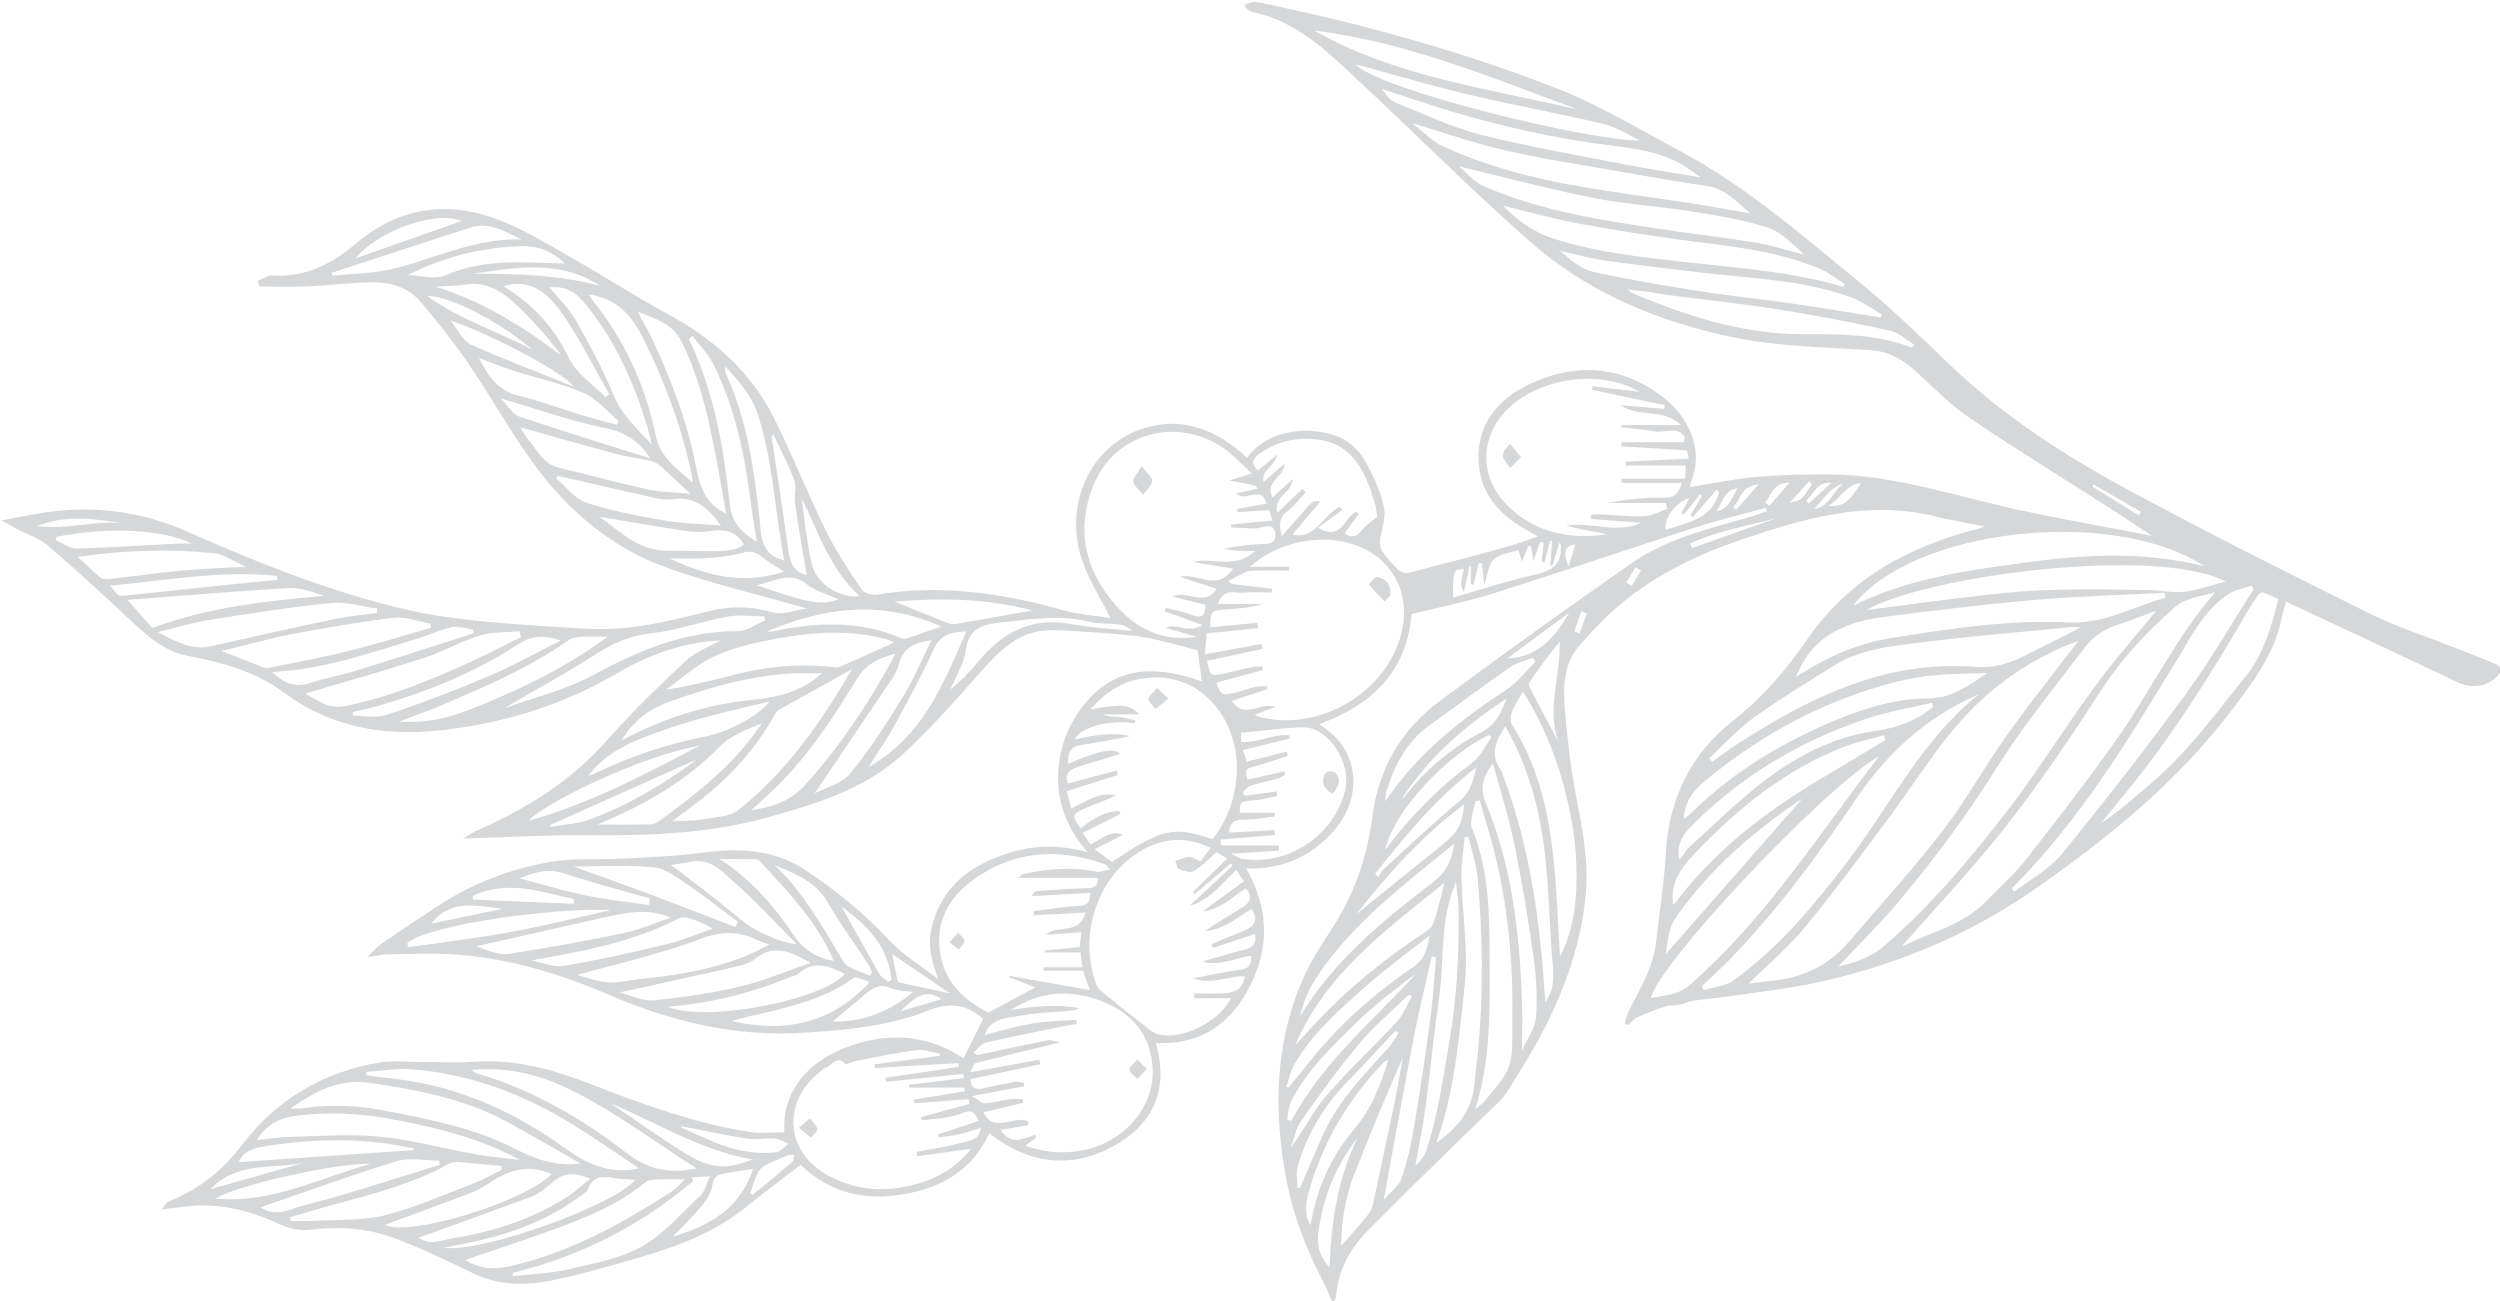 <?xml version="1.0" encoding="UTF-8" standalone="no"?><svg xmlns="http://www.w3.org/2000/svg" xmlns:xlink="http://www.w3.org/1999/xlink" fill="#000000" height="34.3" preserveAspectRatio="xMidYMid meet" version="1" viewBox="17.0 32.8 65.9 34.3" width="65.9" zoomAndPan="magnify"><g fill="#d5d7d9" fill-rule="evenodd" id="change1_1"><path d="M 64.184 46.043 C 64.578 46.023 64.598 45.723 64.773 45.57 C 64.746 45.543 64.719 45.516 64.688 45.488 C 64.539 45.652 64.391 45.82 64.184 46.043 Z M 60.258 47.836 C 60.211 47.809 60.16 47.781 60.113 47.75 C 60.031 47.887 59.949 48.023 59.867 48.16 C 59.914 48.188 59.965 48.215 60.012 48.242 C 60.094 48.109 60.176 47.973 60.258 47.836 Z M 58.5 49.441 C 58.543 49.461 58.594 49.477 58.637 49.492 C 58.703 49.316 58.77 49.141 58.832 48.965 C 58.781 48.949 58.73 48.93 58.684 48.91 C 58.621 49.09 58.559 49.266 58.5 49.441 Z M 64.605 45.992 C 64.633 46.02 64.656 46.043 64.68 46.07 C 64.863 45.902 65.043 45.738 65.277 45.527 C 64.844 45.5 64.82 45.863 64.605 45.992 Z M 58.348 47.73 C 58.406 47.543 58.461 47.359 58.527 47.152 C 58.258 47.172 58.184 47.367 58.348 47.73 Z M 63.355 45.57 C 62.867 45.609 62.895 45.996 62.68 46.168 C 62.711 46.191 62.734 46.219 62.766 46.242 C 62.945 46.039 63.125 45.836 63.355 45.57 Z M 63.523 46.039 C 63.559 46.07 63.594 46.102 63.637 46.137 C 63.793 45.953 63.957 45.77 64.168 45.527 C 63.711 45.52 63.707 45.875 63.523 46.039 Z M 73.375 46.383 C 73.398 46.355 73.418 46.324 73.441 46.293 C 73.023 46.051 72.602 45.812 72.184 45.57 C 72.172 45.59 72.16 45.609 72.152 45.625 C 72.559 45.879 72.969 46.133 73.375 46.383 Z M 62.805 45.672 C 62.441 45.711 62.41 46.059 62.238 46.277 C 62.586 46.227 62.648 45.902 62.805 45.672 Z M 65.586 45.555 C 65.227 45.641 65.07 45.98 64.82 46.215 C 65.215 46.168 65.305 45.758 65.586 45.555 Z M 65.191 46.133 C 65.703 46.188 65.824 45.855 66.062 45.527 C 65.629 45.586 65.531 45.949 65.191 46.133 Z M 40.727 59.461 C 41.09 59.352 41.453 59.246 41.824 59.137 C 41.352 58.809 41.051 59.168 40.727 59.461 Z M 61.551 47.129 C 61.57 47.168 61.59 47.207 61.605 47.246 C 62.348 46.984 63.094 46.719 63.836 46.457 C 63.07 46.664 62.273 46.789 61.551 47.129 Z M 20.23 46.598 C 19.477 46.465 18.723 46.371 17.977 46.664 C 18.73 46.781 19.477 46.504 20.23 46.598 Z M 30.242 56.758 C 29.551 56.672 28.859 56.496 28.363 57.148 C 28.969 57.02 29.598 56.891 30.242 56.758 Z M 56.734 50.156 C 57.496 50.129 57.965 49.656 58.367 48.945 C 57.773 49.387 57.246 49.777 56.734 50.156 Z M 22.547 64.148 C 23.402 63.906 24.199 63.68 24.996 63.453 C 24.184 63.629 23.258 63.398 22.547 64.148 Z M 36.781 64.242 C 36.801 64.262 36.816 64.281 36.836 64.297 C 37.188 64.012 37.543 63.723 37.891 63.426 C 37.926 63.395 37.918 63.309 37.93 63.246 C 37.879 63.246 37.816 63.234 37.77 63.254 C 37.562 63.336 37.359 63.418 37.16 63.523 C 37.086 63.562 37.008 63.637 36.973 63.719 C 36.895 63.887 36.844 64.066 36.781 64.242 Z M 40.523 57.953 C 40.566 58.191 40.617 58.445 40.664 58.691 C 41.117 58.789 41.566 58.883 42.043 58.984 C 41.52 58.629 41.016 58.285 40.523 57.953 Z M 61.531 45.93 C 61.18 46.031 60.844 46.48 60.906 46.77 C 61.469 46.566 62.125 46.504 62.316 45.773 C 62.293 45.75 62.27 45.73 62.25 45.707 C 62.039 45.949 61.832 46.191 61.621 46.434 C 61.602 46.418 61.582 46.402 61.562 46.387 C 61.664 46.215 61.766 46.043 61.867 45.867 C 61.848 45.855 61.832 45.844 61.809 45.832 C 61.668 46.012 61.527 46.191 61.387 46.367 C 61.363 46.355 61.344 46.34 61.324 46.324 C 61.395 46.195 61.461 46.066 61.531 45.93 Z M 40.418 58.684 C 40.445 58.664 40.473 58.648 40.5 58.629 C 40.414 57.703 39.793 57.148 39.184 56.695 C 39.488 57.238 39.828 57.855 40.176 58.469 C 40.227 58.555 40.336 58.613 40.418 58.684 Z M 32.828 40.34 C 31.77 39.637 30.621 39.848 29.477 40.012 C 30.605 40.02 31.73 40.035 32.828 40.34 Z M 31.027 42.012 C 30.16 41.273 28.855 40.598 28.254 40.598 C 29.152 41.238 30.133 41.547 31.027 42.012 Z M 39.098 48.598 C 38.793 48.457 38.488 48.379 38.266 48.199 C 37.816 47.84 37.43 48.133 36.941 48.223 C 38.293 48.699 38.637 48.762 39.098 48.598 Z M 29.461 56.414 C 29.465 56.445 29.465 56.48 29.469 56.512 C 30.352 56.551 31.238 56.59 32.125 56.625 C 32.125 56.582 32.129 56.539 32.129 56.5 C 31.246 56.305 30.367 55.988 29.461 56.414 Z M 34.969 62.488 C 34.961 62.496 34.953 62.508 34.945 62.516 C 35.156 62.609 35.367 62.707 35.582 62.801 C 36.18 63.078 36.801 63.25 37.465 63.172 C 37.582 63.16 37.68 63.023 37.785 62.945 C 37.664 62.898 37.543 62.82 37.418 62.812 C 37.176 62.793 36.926 62.848 36.688 62.812 C 36.109 62.723 35.539 62.598 34.969 62.488 Z M 26.363 39.613 C 27.352 39.266 28.277 38.941 29.172 38.625 C 28.508 38.352 27.031 38.832 26.363 39.613 Z M 53.938 53.879 C 53.965 53.852 53.992 53.828 54.02 53.801 C 54.578 53.098 55.246 52.516 56.043 52.105 C 56.438 51.902 56.574 51.578 56.711 51.215 C 55.621 51.93 54.648 52.766 53.938 53.879 Z M 52.047 66.207 C 52.09 64.992 52.266 63.844 52.793 62.777 C 52.344 63.363 52.016 64.016 51.859 64.723 C 51.758 65.195 51.582 65.719 52.047 66.207 Z M 53.246 55.836 C 53.277 55.863 53.305 55.895 53.332 55.918 C 53.383 55.844 53.422 55.754 53.488 55.695 C 54.152 55.09 54.805 54.473 55.492 53.898 C 55.766 53.672 55.824 53.395 55.918 53.027 C 54.836 53.848 54.039 54.844 53.246 55.836 Z M 38.945 59.73 C 39.711 59.746 40.426 59.484 41.07 58.949 C 40.844 58.914 40.641 58.918 40.473 58.844 C 40.18 58.715 39.988 58.855 39.789 59.023 C 39.508 59.262 39.219 59.5 38.945 59.73 Z M 31.504 54.547 C 31.504 54.562 31.504 54.578 31.504 54.594 C 31.848 54.535 32.207 54.523 32.527 54.406 C 33.543 54.039 34.461 53.492 35.379 52.812 C 34.043 53.41 32.773 53.977 31.504 54.547 Z M 58.074 52.348 C 57.773 51.477 58.137 50.605 58.113 49.719 C 57.828 50.059 57.574 50.406 57.332 50.758 C 57.305 50.793 57.289 50.859 57.309 50.891 C 57.559 51.383 57.816 51.863 58.074 52.348 Z M 18.496 46.949 C 18.484 46.98 18.477 47.012 18.469 47.039 C 18.648 47.117 18.832 47.262 19.012 47.258 C 19.906 47.234 20.801 47.176 21.695 47.129 C 21.789 47.125 21.887 47.129 22.066 47.129 C 21.258 46.742 19.828 46.688 18.496 46.949 Z M 19.91 48.238 C 20.121 48.535 20.121 48.52 20.402 48.488 C 21.461 48.375 22.52 48.266 23.574 48.156 C 23.82 48.133 24.066 48.109 24.309 48.086 C 24.305 48.051 24.305 48.016 24.301 47.98 C 22.84 47.828 21.395 48.098 19.91 48.238 Z M 39.664 48.516 C 38.879 47.809 38.578 46.84 38.137 45.945 C 38.199 46.52 38.273 47.086 38.391 47.641 C 38.5 48.168 39.102 48.578 39.664 48.516 Z M 28.871 41.25 C 29.082 41.504 29.203 41.789 29.41 41.883 C 30.301 42.281 31.219 42.625 32.125 42.992 C 31.879 42.613 29.711 41.504 28.871 41.25 Z M 38.266 47.961 C 38.16 47.332 38.047 46.699 37.957 46.062 C 37.926 45.863 38.004 45.633 37.934 45.449 C 37.785 45.047 37.578 44.664 37.379 44.234 C 37.355 44.305 37.344 44.324 37.344 44.344 C 37.492 45.34 37.652 46.332 37.781 47.332 C 37.824 47.66 37.945 47.883 38.266 47.961 Z M 33.105 61.887 C 33.762 62.332 34.402 62.797 35.078 63.211 C 35.746 63.621 36.16 63.633 36.844 63.363 C 35.484 63.133 34.34 62.406 33.105 61.887 Z M 30.695 55.953 C 31.25 56.098 31.836 56.277 32.434 56.402 C 32.984 56.52 33.547 56.574 34.102 56.656 C 34.117 56.598 34.129 56.543 34.141 56.484 C 33.383 56.266 32.617 56.07 31.871 55.824 C 31.414 55.672 31.035 55.816 30.695 55.953 Z M 26.773 63.48 C 25.898 63.441 23.215 64.051 22.676 64.395 C 24.16 64.535 25.43 63.844 26.773 63.48 Z M 51.199 64.117 C 51.223 64.113 51.246 64.109 51.273 64.105 C 51.473 63.637 51.668 63.168 51.879 62.707 C 52.281 61.816 52.957 61.125 53.602 60.414 C 53.711 60.301 53.781 60.156 53.867 60.023 C 53.844 60.004 53.816 59.98 53.789 59.965 C 53.387 60.391 52.992 60.828 52.582 61.246 C 51.934 61.902 51.457 62.66 51.207 63.551 C 51.156 63.727 51.199 63.926 51.199 64.117 Z M 50.93 62.309 C 50.965 62.32 51 62.336 51.035 62.348 C 51.859 60.816 53.184 59.711 54.34 58.453 C 53.77 58.879 53.207 59.305 52.707 59.801 C 52.078 60.422 51.426 61.039 51.027 61.848 C 50.961 61.984 50.961 62.156 50.93 62.309 Z M 34.645 47.52 C 35.645 47.984 36.602 48.223 37.664 47.867 C 37.449 47.723 37.246 47.609 37.066 47.465 C 36.898 47.328 36.746 47.32 36.539 47.379 C 36.242 47.457 35.934 47.492 35.629 47.512 C 35.324 47.535 35.016 47.52 34.645 47.52 Z M 52.754 56.898 C 53.5 56.293 54.246 55.691 54.996 55.09 C 55.43 54.742 55.539 54.551 55.594 54.004 C 54.496 54.82 53.594 55.824 52.754 56.898 Z M 54.223 59.059 C 54.191 59.047 54.16 59.035 54.129 59.027 C 53.695 59.449 53.219 59.844 52.832 60.309 C 52.285 60.961 51.785 61.656 51.297 62.348 C 51.156 62.551 51.109 62.82 51.023 63.055 C 51.363 62.605 51.605 62.098 51.961 61.684 C 52.543 61.004 53.211 60.398 53.82 59.734 C 53.992 59.547 54.09 59.285 54.223 59.059 Z M 36.852 63.613 C 36.562 63.656 36.336 63.695 36.105 63.727 C 35.906 63.758 35.809 63.84 35.773 64.066 C 35.742 64.262 35.605 64.457 35.473 64.613 C 35.262 64.871 35.016 65.102 34.738 65.395 C 35.723 65.102 36.5 64.664 36.852 63.613 Z M 53.512 55.207 C 53.574 55.125 53.637 55.039 53.703 54.957 C 54.312 54.191 54.992 53.504 55.789 52.922 C 56.016 52.758 56.148 52.465 56.32 52.23 C 56.297 52.215 56.27 52.195 56.242 52.176 C 55.141 52.703 53.723 54.191 53.512 55.207 Z M 40.578 48.656 C 40.996 48.824 41.422 49.004 41.852 49.172 C 41.953 49.211 42.074 49.266 42.176 49.25 C 42.844 49.141 43.508 49.016 44.207 48.891 C 42.977 48.559 41.758 48.566 40.578 48.656 Z M 28.477 40.355 C 29.754 40.754 30.797 41.422 31.801 42.172 C 31.41 41.656 30.988 41.176 30.52 40.75 C 30.18 40.441 29.773 40.219 29.27 40.301 C 29.039 40.336 28.801 40.336 28.477 40.355 Z M 28.699 65.691 C 29.715 65.836 33.273 64.535 33.738 63.898 C 33.566 63.887 33.395 63.887 33.227 63.859 C 32.918 63.805 32.629 63.77 32.496 64.152 C 32.473 64.215 32.391 64.258 32.332 64.301 C 31.531 64.91 30.617 65.273 29.641 65.496 C 29.328 65.57 29.012 65.629 28.699 65.691 Z M 46.809 49.43 C 46.812 49.418 46.82 49.406 46.824 49.395 C 46.727 49.352 46.633 49.277 46.531 49.266 C 46.246 49.227 45.949 49.25 45.676 49.184 C 44.93 49 44.191 49.121 43.453 49.199 C 42.973 49.25 42.531 49.316 42.453 49.961 C 42.41 50.309 42.191 50.637 42.051 50.973 C 42.316 50.766 42.543 50.535 42.742 50.289 C 43.379 49.508 44.141 49.055 45.199 49.246 C 45.727 49.344 46.27 49.371 46.809 49.43 Z M 35.441 52.457 C 33.902 52.723 31.367 53.957 30.934 54.434 C 32.562 53.984 34 53.211 35.441 52.457 Z M 34.141 44.883 C 33.797 44.363 33.41 44.172 32.895 44.07 C 32.02 43.891 31.168 43.586 30.203 43.301 C 30.398 43.504 30.512 43.723 30.68 43.777 C 31.801 44.156 32.93 44.5 34.141 44.883 Z M 31.891 39.746 C 31.57 39.434 31.191 39.273 30.742 39.289 C 29.695 39.32 28.699 39.574 27.75 40.047 C 28.09 40.07 28.477 40.176 28.762 40.051 C 29.781 39.605 30.828 39.723 31.891 39.746 Z M 36.281 59.711 C 37.719 60.051 38.938 59.758 39.922 58.691 C 39.863 58.664 39.797 58.637 39.73 58.613 C 39.652 58.59 39.57 58.57 39.539 58.559 C 38.551 59.27 37.406 59.414 36.281 59.711 Z M 27.898 63.117 C 27.898 63.098 27.895 63.082 27.895 63.059 C 27.852 63.055 27.809 63.059 27.77 63.047 C 26.566 62.789 25.355 62.816 24.145 62.992 C 23.809 63.039 23.438 63.086 23.293 63.434 C 24.816 63.328 26.359 63.223 27.898 63.117 Z M 51.543 65.098 C 51.711 64.133 52.086 63.285 52.691 62.57 C 53.148 62.031 53.391 61.418 53.594 60.738 C 53.535 60.77 53.504 60.777 53.484 60.793 C 52.559 61.746 51.902 62.855 51.527 64.125 C 51.434 64.43 51.352 64.766 51.543 65.098 Z M 37.418 55.602 C 38.195 56.34 38.695 57.258 39.234 58.152 C 39.352 58.344 39.695 58.406 39.934 58.523 C 39.949 58.492 39.965 58.465 39.98 58.434 C 39.953 58.367 39.938 58.293 39.898 58.234 C 39.543 57.691 39.152 57.172 38.832 56.609 C 38.512 56.043 37.973 55.832 37.418 55.602 Z M 32.965 43.27 C 32.996 43.242 33.027 43.219 33.062 43.191 C 32.633 42.449 32.258 41.672 31.758 40.98 C 31.434 40.539 30.977 40.125 30.27 40.344 C 31.027 40.805 31.602 41.422 31.969 42.188 C 32.203 42.668 32.621 42.922 32.965 43.27 Z M 55.844 48.211 C 55.82 48.207 55.797 48.203 55.773 48.199 C 55.773 48.043 55.773 47.887 55.773 47.734 C 55.762 47.73 55.75 47.73 55.734 47.73 C 55.688 47.957 55.641 48.18 55.59 48.406 C 55.523 48.301 55.516 48.207 55.523 48.113 C 55.535 48.012 55.562 47.914 55.586 47.805 C 55.305 47.812 55.305 47.812 55.301 48.555 C 56.02 48.348 56.723 48.109 57.445 47.953 C 57.91 47.852 58.184 47.672 58.141 47.164 C 58.141 47.152 58.133 47.145 58.105 47.105 C 58.043 47.324 57.984 47.52 57.926 47.711 C 57.906 47.707 57.891 47.703 57.867 47.699 C 57.883 47.484 57.898 47.27 57.91 47.055 C 57.895 47.055 57.879 47.055 57.863 47.055 C 57.812 47.246 57.762 47.438 57.711 47.629 C 57.684 47.621 57.66 47.613 57.637 47.609 C 57.656 47.438 57.672 47.27 57.691 47.102 C 57.66 47.094 57.633 47.09 57.602 47.082 C 57.551 47.23 57.496 47.375 57.414 47.605 C 57.391 47.414 57.375 47.312 57.359 47.211 C 57.34 47.203 57.316 47.195 57.289 47.188 C 57.238 47.312 57.188 47.438 57.117 47.605 C 57.082 47.477 57.051 47.391 57.027 47.301 C 56.801 47.375 56.531 47.398 56.379 47.543 C 56.234 47.676 56.219 47.941 56.121 48.215 C 56.098 47.984 56.082 47.816 56.066 47.652 C 56.035 47.648 56.008 47.645 55.977 47.645 C 55.934 47.832 55.891 48.023 55.844 48.211 Z M 28.598 63.504 C 28.59 63.469 28.582 63.43 28.574 63.395 C 28.203 63.395 27.805 63.305 27.465 63.406 C 26.242 63.781 25.039 64.223 23.867 64.625 C 24.07 64.766 24.332 64.801 24.645 64.691 C 25.051 64.539 25.48 64.461 25.898 64.336 C 26.801 64.066 27.699 63.781 28.598 63.504 Z M 37.23 49.441 C 37.262 49.445 37.297 49.453 37.324 49.449 C 38.48 49.207 39.629 49.137 40.75 49.621 C 40.793 49.641 40.855 49.645 40.902 49.629 C 41.18 49.539 41.453 49.441 41.816 49.316 C 40.207 48.598 38.711 48.816 37.23 49.441 Z M 50.906 61.449 C 50.93 61.457 50.949 61.465 50.969 61.469 C 51.203 61.18 51.43 60.891 51.668 60.605 C 52.418 59.703 53.297 58.941 54.266 58.281 C 54.543 58.09 54.625 57.836 54.68 57.461 C 54.078 57.938 53.504 58.352 52.977 58.82 C 52.293 59.43 51.594 60.039 51.125 60.848 C 51.02 61.031 50.977 61.246 50.906 61.449 Z M 27.738 57.66 C 27.742 57.695 27.75 57.73 27.754 57.77 C 28.652 57.641 29.551 57.535 30.441 57.371 C 31.336 57.211 32.219 56.984 33.109 56.789 C 31.609 56.719 28.312 57.168 27.738 57.66 Z M 32.805 46.422 C 33.332 46.797 33.805 47.309 34.578 47.316 C 35.961 47.324 36.309 47.387 36.609 47.152 C 36.406 46.801 36.094 46.738 35.711 46.801 C 35.504 46.836 35.281 46.824 35.07 46.793 C 34.309 46.68 33.547 46.547 32.805 46.422 Z M 31.004 58.117 C 31.285 58.172 31.586 58.305 31.852 58.262 C 32.758 58.109 33.656 57.91 34.551 57.695 C 34.973 57.594 35.375 57.418 35.785 57.281 C 35.559 57.141 35.363 57.062 35.16 57.004 C 35.078 56.98 34.965 56.969 34.898 57.004 C 33.684 57.641 32.367 57.871 31.004 58.117 Z M 34.672 55.605 C 34.75 55.656 34.805 55.68 34.852 55.719 C 35.438 56.176 36.031 56.621 36.602 57.102 C 36.82 57.285 37.586 57.68 37.996 57.68 C 37.414 57.098 36.902 56.535 36.336 56.039 C 36.035 55.777 35.734 55.418 35.238 55.512 C 35.066 55.543 34.891 55.57 34.672 55.605 Z M 29.492 49.492 C 29.484 49.457 29.477 49.426 29.469 49.395 C 29.281 49.371 29.082 49.297 28.91 49.332 C 28.594 49.402 28.297 49.547 27.984 49.641 C 26.738 50.016 25.508 50.453 24.168 50.512 C 24.461 50.789 24.75 50.938 25.152 50.809 C 25.555 50.676 25.977 50.605 26.383 50.48 C 27.422 50.16 28.453 49.82 29.492 49.492 Z M 33.254 43.996 C 33.273 43.965 33.293 43.934 33.312 43.902 C 33.008 43.648 32.738 43.312 32.391 43.16 C 31.789 42.902 31.141 42.766 30.516 42.566 C 30.223 42.473 29.941 42.352 29.625 42.23 C 29.863 42.723 30.133 43.102 30.672 43.23 C 31.219 43.363 31.746 43.562 32.285 43.727 C 32.605 43.824 32.93 43.906 33.254 43.996 Z M 25.742 39.992 C 25.746 40.02 25.754 40.047 25.758 40.07 C 26.324 40.008 26.91 40.008 27.457 39.863 C 28.547 39.578 29.582 39.066 30.754 39.113 C 30.324 38.91 29.906 38.637 29.406 38.797 C 28.184 39.188 26.965 39.594 25.742 39.992 Z M 32.504 53.254 C 32.578 53.227 32.613 53.219 32.648 53.203 C 33.598 52.746 34.586 52.406 35.625 52.207 C 36.207 52.094 37.043 51.637 37.281 51.293 C 36.344 51.516 35.402 51.723 34.5 52.043 C 33.777 52.297 33.027 52.562 32.504 53.254 Z M 28.031 65.426 C 28.012 65.387 28.016 65.41 28.027 65.418 C 28.336 65.656 28.656 65.48 28.969 65.434 C 30.035 65.262 31.051 64.93 31.965 64.34 C 32.16 64.211 32.336 64.047 32.555 63.871 C 32.043 63.676 31.855 63.719 31.52 64 C 31.367 64.129 31.203 64.27 31.02 64.34 C 30.031 64.711 29.035 65.062 28.031 65.426 Z M 64.508 53.852 C 63.258 54.688 62.098 55.676 61.195 56.957 C 60.973 57.27 60.969 57.586 60.91 57.949 C 62.141 56.551 63.336 55.184 64.508 53.852 Z M 31.781 49.684 C 31.359 49.531 31.023 49.547 30.648 49.789 C 29.523 50.523 28.285 51.027 26.992 51.398 C 26.762 51.465 26.527 51.516 26.293 51.57 C 26.297 51.602 26.301 51.633 26.305 51.664 C 26.598 51.664 26.918 51.738 27.18 51.648 C 28.09 51.344 28.992 51.004 29.879 50.625 C 30.531 50.352 31.148 50 31.781 49.684 Z M 55.332 55.039 C 54.199 55.969 53.078 56.812 52.188 57.91 C 51.797 58.391 51.422 58.887 51.27 59.594 C 52.18 58.094 53.461 57.062 54.758 56.07 C 55.113 55.797 55.266 55.512 55.332 55.039 Z M 42.473 49.445 C 42.043 49.461 41.777 49.539 41.605 49.926 C 41.297 50.613 40.93 51.277 40.57 51.938 C 40.379 52.289 40.148 52.617 39.895 53.02 C 41.328 52.207 41.863 50.84 42.473 49.445 Z M 38.977 58.133 C 38.543 57.09 37.766 56.301 37.016 55.488 C 36.992 55.465 36.941 55.449 36.906 55.449 C 36.594 55.445 36.281 55.445 35.969 55.445 C 36.781 55.969 37.391 56.66 37.902 57.422 C 38.18 57.844 38.523 58.043 38.977 58.133 Z M 34.605 59.336 C 35.582 59.77 38.715 59.156 39.27 58.469 C 38.863 58.273 38.461 58.094 38.051 58.465 C 38.008 58.508 37.934 58.516 37.875 58.539 C 36.848 58.961 35.789 59.242 34.605 59.336 Z M 23.48 47.738 C 23.145 47.59 22.902 47.406 22.645 47.383 C 21.477 47.262 20.305 47.301 19.055 47.48 C 19.281 47.691 19.453 47.863 19.641 48.02 C 19.695 48.062 19.789 48.074 19.863 48.066 C 20.496 47.996 21.129 47.902 21.762 47.844 C 22.301 47.793 22.844 47.777 23.48 47.738 Z M 32.121 55.641 C 32.746 55.867 33.402 56.102 34.055 56.344 C 34.832 56.637 35.605 56.941 36.383 57.234 C 36.406 57.191 36.43 57.148 36.453 57.102 C 36.023 56.781 35.602 56.441 35.156 56.141 C 34.867 55.945 34.555 55.695 34.234 55.664 C 33.516 55.594 32.785 55.641 32.121 55.641 Z M 31.539 63.75 C 30.91 63.457 30.359 63.664 29.828 64.031 C 29.602 64.184 29.332 64.277 29.074 64.371 C 28.434 64.617 27.789 64.848 27.145 65.086 C 27.793 65.414 30.828 64.48 31.539 63.75 Z M 52.352 65.645 C 52.609 65.348 52.844 65.09 53.062 64.82 C 53.125 64.742 53.168 64.641 53.191 64.543 C 53.387 63.652 53.574 62.758 53.762 61.863 C 53.84 61.469 53.906 61.074 53.98 60.676 C 53.527 61.707 53.094 62.734 52.691 63.777 C 52.465 64.363 52.359 64.98 52.352 65.645 Z M 36.113 42.457 C 36.121 42.562 36.113 42.609 36.129 42.641 C 36.703 43.879 36.883 45.199 37.027 46.535 C 37.07 46.945 37.062 47.438 37.668 47.566 C 37.645 47.414 37.621 47.273 37.598 47.133 C 37.406 45.992 37.34 44.832 36.973 43.719 C 36.805 43.211 36.492 42.863 36.113 42.457 Z M 34.184 44.523 C 34.125 44.301 34.094 44.148 34.047 43.996 C 33.68 42.812 33.18 41.695 32.363 40.734 C 32.113 40.441 31.824 40.336 31.48 40.375 C 31.719 40.664 32 40.926 32.176 41.238 C 32.543 41.883 32.898 42.543 33.18 43.23 C 33.395 43.746 33.781 44.086 34.184 44.523 Z M 32.742 54.535 C 33.242 54.535 33.699 54.539 34.152 54.531 C 34.223 54.531 34.301 54.496 34.359 54.453 C 35.23 53.816 36.094 53.164 36.766 52.301 C 36.875 52.156 36.98 52.012 37.086 51.867 C 36.676 52.031 36.262 52.188 35.98 52.473 C 35.07 53.406 33.973 54.027 32.742 54.535 Z M 57.477 50.238 C 57.453 50.203 57.426 50.172 57.406 50.137 C 57.203 50.219 56.977 50.27 56.801 50.391 C 56.094 50.883 55.402 51.398 54.703 51.902 C 54.086 52.34 53.758 52.961 53.551 53.66 C 53.527 53.742 53.527 53.836 53.516 53.926 C 54.355 52.672 55.492 51.777 56.719 50.973 C 57.008 50.781 57.227 50.484 57.477 50.238 Z M 31.711 45.344 C 31.695 45.367 31.676 45.387 31.656 45.406 C 31.918 45.629 32.148 45.945 32.449 46.047 C 33.105 46.266 33.797 46.395 34.48 46.516 C 34.961 46.602 35.457 46.605 36.004 46.652 C 35.645 46.156 35.289 45.875 34.719 45.961 C 34.5 45.992 34.254 45.922 34.027 45.871 C 33.254 45.703 32.484 45.52 31.711 45.344 Z M 34.68 56.988 C 34.102 56.742 33.555 56.844 33.012 56.965 C 32.102 57.168 31.195 57.375 30.285 57.578 C 30.039 57.633 29.797 57.688 29.555 57.742 C 29.848 57.852 30.141 57.984 30.406 57.945 C 31.43 57.789 32.453 57.602 33.469 57.391 C 33.879 57.301 34.277 57.125 34.68 56.988 Z M 38.473 53.715 C 38.762 53.562 39.191 53.461 39.418 53.184 C 39.938 52.551 40.379 51.852 40.812 51.152 C 41.094 50.691 41.297 50.188 41.551 49.68 C 41.113 49.734 40.801 49.871 40.695 50.305 C 40.66 50.453 40.574 50.602 40.488 50.73 C 39.816 51.73 39.141 52.73 38.473 53.715 Z M 20.363 48.613 C 20.645 48.934 20.844 49.164 21.012 49.355 C 22.512 48.797 24.02 48.648 25.543 48.504 C 25.234 48.406 24.914 48.285 24.602 48.301 C 23.211 48.383 21.824 48.504 20.363 48.613 Z M 52.73 34.492 C 53.305 35.16 58.969 36.535 60.223 36.5 C 59.898 36.332 59.57 36.137 59.219 36.055 C 58.031 35.777 56.832 35.559 55.645 35.277 C 54.656 35.043 53.684 34.75 52.73 34.492 Z M 53.473 64.434 C 53.66 64.219 53.879 64.062 53.945 63.859 C 54.098 63.41 54.203 62.938 54.281 62.469 C 54.445 61.504 54.586 60.531 54.715 59.562 C 54.781 59.055 54.809 58.539 54.855 58.031 C 54.82 58.023 54.781 58.016 54.742 58.008 C 54.59 58.695 54.414 59.383 54.281 60.074 C 54.008 61.5 53.75 62.934 53.473 64.434 Z M 33.387 52.312 C 33.516 52.25 33.59 52.215 33.66 52.176 C 34.648 51.688 35.684 51.363 36.785 51.254 C 37.461 51.188 38.113 51.047 38.672 50.547 C 38.582 50.547 38.52 50.547 38.461 50.547 C 37.141 50.504 35.898 50.855 34.672 51.285 C 34.152 51.469 33.715 51.77 33.387 52.312 Z M 33.332 58.961 C 33.629 59.031 33.934 59.195 34.227 59.168 C 34.992 59.094 35.762 58.98 36.512 58.805 C 37.121 58.66 37.707 58.406 38.367 58.18 C 37.832 57.879 37.398 57.676 36.914 58.07 C 36.781 58.18 36.59 58.234 36.418 58.277 C 35.402 58.508 34.383 58.727 33.332 58.961 Z M 33.023 49.582 C 32.801 49.582 32.578 49.574 32.355 49.586 C 32.234 49.594 32.09 49.605 32 49.668 C 30.965 50.398 29.809 50.891 28.652 51.387 C 28.301 51.535 27.938 51.66 27.504 51.824 C 28.18 51.855 28.715 51.766 29.289 51.539 C 30.609 51.031 31.867 50.43 33.023 49.582 Z M 35.254 41.652 C 35.223 41.68 35.188 41.707 35.156 41.734 C 35.824 43.113 36.074 44.594 36.238 46.094 C 36.289 46.57 36.547 46.836 36.949 47.082 C 36.879 46.641 36.812 46.242 36.762 45.844 C 36.609 44.66 36.344 43.504 35.816 42.426 C 35.68 42.145 35.445 41.91 35.254 41.652 Z M 30.332 51.445 C 30.289 51.441 30.336 51.457 30.371 51.445 C 31.121 51.172 31.914 50.984 32.609 50.609 C 33.82 49.953 35.039 49.434 36.445 49.438 C 36.688 49.438 36.93 49.254 37.172 49.152 C 37.16 49.117 37.152 49.082 37.141 49.047 C 36.816 49.047 36.48 48.996 36.164 49.055 C 35.496 49.18 34.844 49.418 34.172 49.492 C 33.621 49.555 33.172 49.742 32.715 50.039 C 31.922 50.547 31.09 51 30.332 51.445 Z M 67.953 51.434 C 67.945 51.398 67.938 51.359 67.93 51.324 C 67.355 51.461 66.77 51.555 66.211 51.742 C 64.508 52.312 62.984 53.199 61.699 54.465 C 61.441 54.719 61.172 54.973 61.266 55.449 C 61.363 55.391 61.395 55.258 61.477 55.18 C 62.105 54.605 62.719 54.004 63.391 53.473 C 64.281 52.77 65.281 52.23 66.422 52.07 C 67 51.984 67.512 51.809 67.953 51.434 Z M 55.379 56.051 C 54.945 57.055 55.078 58.094 54.938 59.09 C 54.797 60.059 54.703 61.035 54.574 62.012 C 54.504 62.52 54.398 63.02 54.309 63.527 C 54.449 63.402 54.555 63.258 54.609 63.098 C 54.914 62.152 55.047 61.172 55.215 60.199 C 55.41 59.027 55.469 57.859 55.445 56.684 C 55.441 56.484 55.402 56.289 55.379 56.051 Z M 30.508 66.355 C 30.516 66.387 30.52 66.41 30.527 66.438 C 31.008 66.383 31.496 66.371 31.969 66.262 C 32.625 66.109 33.328 65.988 33.902 65.668 C 34.492 65.336 34.961 64.785 35.465 64.312 C 35.582 64.203 35.621 64.008 35.715 63.809 C 35.504 63.82 35.367 63.828 35.234 63.832 C 35.25 63.863 35.262 63.895 35.277 63.926 C 33.891 65.109 32.297 65.914 30.508 66.355 Z M 40.609 50.031 C 40.188 50.141 39.832 50.293 39.586 50.699 C 38.922 51.785 38.223 52.852 37.281 53.723 C 37.137 53.855 36.992 53.988 36.805 54.156 C 37.398 54.074 37.863 53.898 38.234 53.48 C 39.176 52.438 39.941 51.273 40.609 50.031 Z M 55.074 56.074 C 53.539 57.309 51.941 58.469 51.141 60.352 C 51.352 60.141 51.543 59.91 51.75 59.695 C 52.57 58.828 53.492 58.086 54.488 57.422 C 54.602 57.348 54.742 57.258 54.781 57.145 C 54.902 56.793 54.98 56.43 55.074 56.074 Z M 56.352 52.922 C 56.094 53.258 56.004 53.566 56.156 53.941 C 56.848 55.598 57.051 57.348 57.117 59.121 C 57.137 59.566 57.121 60.008 57.121 60.492 C 57.258 60.184 57.469 59.906 57.488 59.609 C 57.531 59.094 57.496 58.559 57.426 58.039 C 57.285 57.039 57.121 56.043 56.918 55.055 C 56.773 54.336 56.547 53.633 56.352 52.922 Z M 51.645 33.605 C 53.797 34.832 56.238 35.133 58.605 35.691 C 56.332 34.848 54.09 33.91 51.645 33.605 Z M 26.93 48.957 C 26.934 48.918 26.938 48.879 26.941 48.84 C 26.539 48.789 26.129 48.656 25.73 48.695 C 24.668 48.801 23.605 48.969 22.551 49.137 C 22.109 49.203 21.68 49.336 21.156 49.461 C 21.656 49.719 22.055 49.945 22.555 49.836 C 23.637 49.59 24.723 49.348 25.809 49.121 C 26.176 49.043 26.555 49.008 26.93 48.957 Z M 30.711 44.062 C 30.781 44.176 30.836 44.281 30.914 44.371 C 31.156 44.652 31.305 45.027 31.73 45.129 C 32.516 45.312 33.289 45.531 34.074 45.703 C 34.414 45.777 34.77 45.773 35.199 45.816 C 34.875 45.516 34.637 45.285 34.387 45.066 C 34.32 45.008 34.227 44.965 34.137 44.945 C 33.848 44.883 33.551 44.848 33.266 44.773 C 32.422 44.547 31.578 44.305 30.711 44.062 Z M 32.211 58.5 C 32.441 58.559 32.73 58.672 33.027 58.695 C 33.309 58.715 33.598 58.633 33.883 58.605 C 34.816 58.516 35.738 58.363 36.617 58.016 C 36.82 57.934 37.02 57.828 37.285 57.703 C 37.109 57.637 37.016 57.605 36.93 57.566 C 36.445 57.34 36.016 57.34 35.473 57.547 C 34.41 57.953 33.285 58.195 32.211 58.5 Z M 32.512 40.562 C 32.551 40.621 32.566 40.648 32.586 40.672 C 33.449 41.734 34.012 42.949 34.285 44.277 C 34.414 44.891 34.859 45.156 35.254 45.516 C 35.258 45.406 35.234 45.316 35.215 45.227 C 34.945 43.984 34.5 42.805 33.93 41.672 C 33.641 41.098 33.234 40.656 32.512 40.562 Z M 30.219 63.637 C 30.219 63.602 30.223 63.57 30.223 63.535 C 29.832 63.5 29.441 63.457 29.047 63.43 C 28.969 63.422 28.879 63.457 28.809 63.492 C 27.875 64 26.859 64.27 25.844 64.539 C 25.445 64.648 25.047 64.773 24.648 64.887 C 24.652 64.918 24.656 64.953 24.66 64.984 C 24.879 64.984 25.094 64.996 25.312 64.98 C 25.926 64.945 26.559 64.98 27.145 64.836 C 27.953 64.629 28.727 64.281 29.508 63.984 C 29.754 63.891 29.984 63.754 30.219 63.637 Z M 23.77 62.855 C 24.066 62.824 24.336 62.773 24.609 62.77 C 25.406 62.75 26.211 62.684 27.004 62.762 C 27.844 62.844 28.668 63.066 29.504 63.223 C 29.699 63.262 29.902 63.281 30.105 63.305 C 30.301 63.332 30.5 63.348 30.695 63.371 C 29.688 62.82 28.602 62.551 27.496 62.332 C 26.598 62.152 25.703 62.094 24.797 62.215 C 24.363 62.27 24.012 62.449 23.77 62.855 Z M 29.27 66.012 C 29.621 66.242 30.012 66.281 30.473 66.172 C 32.02 65.809 33.383 65.066 34.699 64.211 C 34.816 64.137 34.906 64.027 35.059 63.887 C 34.75 63.887 34.527 63.879 34.301 63.891 C 34.203 63.895 34.078 63.906 34.008 63.969 C 33.324 64.535 32.516 64.867 31.695 65.172 C 30.883 65.473 30.055 65.738 29.27 66.012 Z M 57.734 59.223 C 57.781 59.145 57.809 59.102 57.832 59.055 C 58.008 58.703 57.934 58.336 57.906 57.961 C 57.812 56.664 57.82 55.355 57.512 54.082 C 57.336 53.336 57.074 52.633 56.68 51.941 C 56.426 52.336 56.27 52.688 56.555 53.086 C 56.586 53.125 56.594 53.18 56.613 53.23 C 57.344 55.141 57.605 57.141 57.734 59.223 Z M 61.84 37.477 C 61.707 37.387 61.645 37.348 61.59 37.305 C 60.957 36.832 60.203 36.727 59.453 36.633 C 57.672 36.41 55.945 35.988 54.246 35.414 C 53.977 35.324 53.703 35.238 53.434 35.148 C 53.531 35.301 53.637 35.441 53.777 35.5 C 54.523 35.801 55.262 36.156 56.039 36.352 C 57.293 36.672 58.574 36.887 59.848 37.137 C 60.477 37.258 61.113 37.355 61.84 37.477 Z M 25.039 51.086 C 25.355 51.223 25.617 51.508 26.105 51.41 C 27.273 51.176 28.355 50.727 29.426 50.238 C 29.867 50.039 30.293 49.809 30.73 49.594 C 30.715 49.543 30.703 49.492 30.691 49.441 C 30.34 49.473 29.969 49.453 29.641 49.555 C 29.145 49.703 28.688 49.98 28.195 50.137 C 27.148 50.477 26.086 50.773 25.039 51.086 Z M 36.141 46.336 C 36.043 45.793 35.957 45.273 35.855 44.754 C 35.66 43.742 35.434 42.742 34.965 41.805 C 34.715 41.301 34.25 41.207 33.82 41.016 C 33.918 41.246 34.047 41.441 34.148 41.648 C 34.672 42.746 35.105 43.875 35.34 45.07 C 35.441 45.578 35.562 46.07 36.141 46.336 Z M 29.434 61.004 C 29.492 61.043 29.52 61.078 29.559 61.09 C 31.039 61.52 32.348 62.289 33.559 63.223 C 34.125 63.656 34.715 63.742 35.355 63.598 C 34.449 63.012 33.551 62.363 32.598 61.82 C 31.645 61.273 30.621 60.883 29.434 61.004 Z M 66.703 52.305 C 66.684 52.266 66.668 52.223 66.652 52.18 C 66.273 52.293 65.883 52.371 65.52 52.52 C 64.082 53.102 62.891 54.039 61.816 55.148 C 61.391 55.586 61.004 56.004 61.105 56.648 C 61.102 56.648 61.133 56.633 61.152 56.609 C 62.184 55.238 63.512 54.215 64.973 53.344 C 65.551 53.004 66.129 52.652 66.703 52.305 Z M 28.352 49.352 C 28.348 49.312 28.348 49.277 28.348 49.238 C 28.027 49.184 27.699 49.047 27.387 49.086 C 26.473 49.191 25.562 49.352 24.656 49.523 C 24.051 49.641 23.457 49.812 22.836 49.961 C 23.195 50.102 23.508 50.223 23.824 50.344 C 23.898 50.371 23.984 50.422 24.055 50.41 C 24.766 50.27 25.484 50.137 26.188 49.961 C 26.914 49.781 27.629 49.559 28.352 49.352 Z M 67.402 41.965 C 67.422 41.938 67.441 41.914 67.461 41.887 C 67.246 41.758 67.051 41.566 66.82 41.516 C 65.84 41.301 64.848 41.109 63.852 40.953 C 62.906 40.801 61.953 40.703 61.004 40.582 C 60.824 40.559 60.648 40.523 60.469 40.496 C 60.301 40.473 60.133 40.457 59.891 40.426 C 59.992 40.496 60.023 40.527 60.062 40.543 C 61.484 41.133 62.926 41.605 64.504 41.609 C 65.473 41.609 66.469 41.598 67.402 41.965 Z M 33.848 63.598 C 33.262 63.211 32.699 62.812 32.113 62.453 C 30.797 61.633 29.375 61.102 27.824 60.984 C 27.438 60.957 27.043 61.031 26.652 61.055 C 26.652 61.086 26.656 61.113 26.656 61.145 C 26.918 61.176 27.176 61.215 27.438 61.242 C 29.09 61.438 30.555 62.105 31.883 63.059 C 32.484 63.492 33.078 63.766 33.848 63.598 Z M 54.863 62.922 C 55.445 62.527 55.816 62.031 55.871 61.344 C 55.895 61.035 55.941 60.73 55.969 60.422 C 56.105 58.934 56.082 57.449 55.953 55.965 C 55.918 55.594 55.793 55.227 55.711 54.859 C 55.676 54.863 55.645 54.863 55.609 54.867 C 55.578 55.215 55.516 55.559 55.523 55.906 C 55.543 56.867 55.711 57.84 55.609 58.785 C 55.457 60.172 55.344 61.578 54.863 62.922 Z M 40.559 49.742 C 40.531 49.723 40.508 49.707 40.484 49.695 C 40.434 49.676 40.387 49.66 40.336 49.645 C 39.449 49.41 38.551 49.449 37.664 49.602 C 37.062 49.703 36.445 49.832 35.891 50.07 C 35.406 50.285 34.996 50.668 34.555 50.977 C 35.188 50.887 35.777 50.734 36.367 50.582 C 37.234 50.359 38.109 50.285 39 50.391 C 39.07 50.398 39.148 50.375 39.211 50.348 C 39.656 50.148 40.102 49.945 40.559 49.742 Z M 66.57 41.168 C 66.586 41.145 66.598 41.121 66.617 41.098 C 66.34 40.938 66.074 40.734 65.777 40.629 C 64.488 40.168 63.125 40.141 61.785 39.977 C 60.969 39.879 60.152 39.789 59.34 39.672 C 58.93 39.613 58.531 39.504 58.125 39.414 C 58.395 39.641 58.668 39.891 58.98 39.961 C 59.945 40.176 60.922 40.336 61.898 40.488 C 62.676 40.613 63.465 40.688 64.242 40.801 C 65.02 40.914 65.793 41.043 66.57 41.168 Z M 58.121 58.012 C 59.023 56.355 58.453 53.035 57.141 51.031 C 57.039 51.211 56.922 51.383 56.852 51.57 C 56.812 51.664 56.805 51.82 56.855 51.902 C 57.555 52.996 57.828 54.227 57.957 55.492 C 58.039 56.332 58.07 57.176 58.121 58.012 Z M 61.379 54.391 C 61.453 54.336 61.508 54.301 61.547 54.262 C 62.57 53.246 63.766 52.496 65.074 51.918 C 65.949 51.531 66.852 51.215 67.809 51.211 C 68.449 51.211 68.895 50.871 69.379 50.543 C 68.645 50.559 67.902 50.562 67.195 50.723 C 65.23 51.18 63.488 52.109 61.934 53.391 C 61.633 53.641 61.406 53.941 61.379 54.391 Z M 55.887 62.039 C 56.012 61.93 56.105 61.871 56.168 61.789 C 56.387 61.504 56.668 61.234 56.777 60.906 C 56.895 60.555 56.855 60.148 56.863 59.762 C 56.898 58.344 56.773 56.945 56.465 55.562 C 56.344 55.004 56.16 54.457 56.008 53.902 C 55.969 53.906 55.93 53.91 55.891 53.914 C 55.855 54.16 55.723 54.445 55.805 54.645 C 56.254 55.746 56.266 56.906 56.266 58.051 C 56.27 59.367 56.309 60.703 55.887 62.039 Z M 63.141 38.426 C 62.785 38.125 62.477 37.77 61.977 37.699 C 61.238 37.594 60.508 37.465 59.777 37.336 C 58.75 37.156 57.719 37 56.703 36.77 C 55.875 36.582 55.066 36.297 54.234 36.051 C 54.504 36.258 54.742 36.523 55.043 36.66 C 56.199 37.184 57.422 37.508 58.668 37.719 C 59.656 37.887 60.648 38.016 61.641 38.168 C 62.141 38.246 62.641 38.34 63.141 38.426 Z M 66.191 48.883 C 67.203 48.75 68.266 48.605 69.332 48.484 C 69.938 48.414 70.547 48.363 71.156 48.348 C 71.977 48.324 72.801 48.34 73.625 48.352 C 73.941 48.355 74.266 48.438 74.578 48.398 C 74.949 48.355 75.309 48.223 75.672 48.129 C 73.809 47.172 67.738 47.988 66.191 48.883 Z M 32.301 63.469 C 31.641 63.094 30.984 62.703 30.316 62.344 C 29.211 61.758 28.012 61.531 26.781 61.348 C 25.938 61.219 25.332 61.559 24.656 62.016 C 24.816 62.016 24.91 62.027 25.004 62.012 C 25.73 61.902 26.449 61.941 27.168 62.082 C 28.324 62.305 29.48 62.527 30.543 63.066 C 31.086 63.344 31.641 63.559 32.301 63.469 Z M 77.059 48.59 C 76.516 48.363 76.656 48.301 76.332 48.773 C 76.289 48.836 76.254 48.902 76.215 48.965 C 75.254 50.621 74.238 52.238 73.016 53.719 C 72.801 53.973 72.602 54.234 72.395 54.492 C 72.883 54.164 73.316 53.781 73.75 53.406 C 74.695 52.598 75.414 51.594 76.191 50.637 C 76.672 50.047 76.867 49.324 77.059 48.59 Z M 65.582 40.359 C 65.598 40.336 65.613 40.312 65.633 40.289 C 65.418 40.156 65.219 39.992 64.992 39.895 C 64.004 39.473 62.953 39.328 61.895 39.199 C 60.805 39.066 59.719 38.891 58.641 38.699 C 57.965 38.574 57.297 38.383 56.621 38.223 C 56.996 38.609 57.41 38.914 57.941 39.086 C 59.105 39.465 60.316 39.582 61.523 39.719 C 62.883 39.871 64.258 39.965 65.582 40.359 Z M 55.461 37.184 C 55.637 37.332 55.836 37.586 56.098 37.703 C 57.684 38.395 59.387 38.633 61.082 38.883 C 61.816 38.992 62.559 39.074 63.293 39.199 C 63.723 39.27 64.141 39.406 64.559 39.512 C 64.254 39.238 63.953 38.914 63.59 38.797 C 62.934 38.586 62.246 38.48 61.566 38.371 C 60.691 38.23 59.801 38.18 58.934 38.004 C 57.75 37.766 56.582 37.453 55.461 37.184 Z M 39.461 50.438 C 38.816 50.797 38.168 51.156 37.523 51.516 C 37.473 51.543 37.441 51.609 37.41 51.664 C 36.91 52.551 36.238 53.289 35.434 53.91 C 35.203 54.09 34.965 54.262 34.73 54.434 C 35.098 54.453 35.445 54.422 35.785 54.359 C 36.012 54.324 36.273 54.297 36.438 54.168 C 37.719 53.168 38.633 51.855 39.461 50.438 Z M 75.105 47.723 C 72.668 46.137 67.402 46.738 65.848 48.766 C 67.305 48.043 68.848 47.84 70.387 47.629 C 71.938 47.414 73.488 47.328 75.105 47.723 Z M 70.031 56.219 C 70.051 56.246 70.078 56.277 70.098 56.305 C 70.523 55.977 71.027 55.711 71.355 55.305 C 72.484 53.922 73.582 52.512 74.637 51.07 C 75.277 50.195 75.816 49.25 76.402 48.336 C 76.387 48.301 76.375 48.27 76.359 48.238 C 76.156 48.309 75.926 48.34 75.75 48.453 C 75.113 48.875 74.777 49.547 74.398 50.172 C 73.102 52.305 71.816 54.441 70.031 56.219 Z M 51.742 46.711 C 52.379 47.09 52.43 46.414 52.754 46.289 C 52.777 46.312 52.793 46.332 52.816 46.352 C 52.691 46.52 52.566 46.691 52.445 46.855 C 52.633 46.996 52.766 46.945 52.906 46.77 C 53.008 46.641 53.156 46.547 53.301 46.426 C 53.289 46.348 53.281 46.23 53.254 46.117 C 53.02 45.289 52.684 44.48 51.684 44.379 C 51.152 44.324 50.668 44.438 50.23 44.738 C 50.086 44.84 49.914 44.992 50.16 45.199 C 50.316 45.074 50.461 44.953 50.664 44.781 C 50.613 45.109 50.246 45.16 50.309 45.508 C 50.512 45.328 50.664 45.191 50.863 45.02 C 50.848 45.395 50.328 45.484 50.543 45.914 C 50.742 45.734 50.906 45.582 51.07 45.43 C 51.07 45.793 50.566 45.863 50.668 46.32 C 50.922 46.078 51.129 45.883 51.332 45.688 C 51.359 45.719 51.391 45.746 51.418 45.777 C 51.262 45.941 51.125 46.137 50.941 46.27 C 50.707 46.441 50.719 46.637 50.789 46.934 C 50.977 46.719 51.133 46.543 51.285 46.367 C 51.621 45.984 51.621 45.984 51.805 46.023 C 51.547 46.324 51.301 46.613 51.07 46.891 C 51.688 47.031 51.871 46.363 52.316 46.16 C 52.34 46.188 52.359 46.215 52.383 46.242 C 52.172 46.395 51.965 46.547 51.742 46.711 Z M 74.082 48.555 C 74.074 48.512 74.07 48.469 74.062 48.426 C 72.91 48.488 71.758 48.516 70.605 48.617 C 69.27 48.734 67.934 48.895 66.605 49.07 C 65.59 49.207 64.73 49.609 64.348 50.641 C 65.121 50.137 65.949 49.758 66.898 49.609 C 68.434 49.371 69.965 49.129 71.52 49.207 C 72.465 49.254 73.23 48.793 74.082 48.555 Z M 66.535 52.73 C 65.055 53.586 60.676 58.246 60.52 59.109 C 61.367 58.969 61.352 58.953 61.926 58.414 C 63.715 56.742 65.031 54.684 66.535 52.73 Z M 71.852 49.34 C 71.73 49.332 71.68 49.324 71.633 49.328 C 70.305 49.461 68.973 49.562 67.648 49.734 C 66.875 49.832 66.074 49.898 65.383 50.324 C 64.656 50.773 63.926 51.219 63.234 51.715 C 62.805 52.023 62.445 52.426 62.055 52.789 C 62.082 52.82 62.105 52.848 62.133 52.879 C 62.332 52.738 62.523 52.594 62.723 52.461 C 64.656 51.203 66.684 50.191 69.07 50.379 C 69.633 50.422 70.047 50.254 70.492 50.023 C 70.922 49.805 71.355 49.59 71.852 49.34 Z M 69.156 51.105 C 67.781 51.691 66.742 52.656 65.926 53.863 C 64.914 55.355 63.848 56.801 62.594 58.094 C 62.355 58.34 62.102 58.566 61.855 58.801 C 61.871 58.836 61.891 58.867 61.906 58.902 C 62.176 58.816 62.496 58.797 62.711 58.637 C 63.891 57.773 64.82 56.664 65.699 55.512 C 66.828 54.023 67.66 52.305 69.156 51.105 Z M 49.441 55.305 C 49.57 55.359 49.656 55.426 49.754 55.441 C 50.973 55.629 52.184 54.809 52.461 53.613 C 52.625 52.902 52.008 51.961 51.352 51.973 C 50.805 51.984 50.262 52.066 49.715 52.117 C 49.715 52.199 49.719 52.281 49.719 52.359 C 50.137 52.395 50.566 52.137 50.988 52.184 C 50.988 52.215 50.992 52.238 50.996 52.27 C 50.594 52.367 50.191 52.465 49.762 52.574 C 49.801 52.684 49.832 52.781 49.867 52.879 C 50.234 52.785 50.578 52.699 50.914 52.613 C 50.926 52.648 50.934 52.688 50.945 52.723 C 50.668 52.816 50.395 52.914 50.113 52.992 C 49.82 53.07 49.82 53.059 49.879 53.355 C 50.203 53.281 50.523 53.207 50.848 53.133 C 50.859 53.16 50.867 53.188 50.879 53.215 C 50.816 53.25 50.754 53.301 50.688 53.32 C 50.441 53.391 50.191 53.438 49.949 53.516 C 49.871 53.543 49.816 53.637 49.754 53.699 C 49.773 53.723 49.797 53.75 49.82 53.777 C 50.098 53.738 50.375 53.703 50.652 53.664 C 50.66 53.703 50.664 53.738 50.672 53.777 C 50.473 53.82 50.277 53.879 50.078 53.895 C 49.695 53.926 49.684 53.922 49.68 54.223 C 49.984 54.223 50.289 54.223 50.594 54.223 C 50.598 54.258 50.598 54.289 50.602 54.324 C 50.332 54.352 50.062 54.41 49.793 54.406 C 49.543 54.398 49.426 54.48 49.391 54.746 C 49.809 54.727 50.203 54.707 50.602 54.684 C 50.602 54.727 50.605 54.77 50.605 54.812 C 50.129 54.852 49.652 54.891 49.172 54.93 C 49.18 54.984 49.184 55.035 49.191 55.086 C 49.699 55.086 50.203 55.086 50.711 55.086 C 50.711 55.133 50.715 55.176 50.715 55.223 C 50.309 55.25 49.898 55.277 49.441 55.305 Z M 73.844 48.895 C 73.594 48.988 73.27 49.121 72.938 49.227 C 72.547 49.344 72.207 49.535 71.961 49.859 C 71.203 50.867 70.391 51.844 69.719 52.906 C 68.902 54.211 68.004 55.441 67.012 56.609 C 66.52 57.191 65.977 57.723 65.457 58.277 C 65.891 58.176 66.309 58.047 66.672 57.73 C 67.906 56.664 68.949 55.426 69.934 54.145 C 70.734 53.102 71.426 51.977 72.207 50.918 C 72.727 50.203 73.316 49.539 73.844 48.895 Z M 67.141 57.734 C 67.137 57.738 67.188 57.723 67.23 57.703 C 67.953 57.359 68.754 57.168 69.336 56.574 C 69.695 56.207 70.086 55.859 70.402 55.461 C 71.23 54.398 72.059 53.336 72.836 52.23 C 73.715 50.98 74.371 49.578 75.398 48.41 C 75.035 48.516 74.609 48.562 74.344 48.793 C 73.602 49.441 72.93 50.156 72.387 50.996 C 71.602 52.203 70.797 53.406 69.91 54.539 C 69.035 55.66 68.047 56.699 67.141 57.734 Z M 45.547 58.387 C 45.191 58.387 44.848 58.387 44.504 58.387 C 44.504 58.355 44.504 58.328 44.504 58.297 C 44.836 58.297 45.164 58.297 45.527 58.297 C 45.512 58.152 45.504 58.055 45.488 57.906 C 45.148 57.906 44.844 57.906 44.535 57.906 C 44.539 57.891 44.539 57.871 44.539 57.855 C 44.848 57.828 45.152 57.793 45.461 57.766 C 45.477 57.621 45.488 57.512 45.504 57.375 C 45.172 57.398 44.871 57.418 44.57 57.441 C 44.871 57.152 45.441 57.477 45.617 56.855 C 45.125 56.879 44.688 56.902 44.25 56.926 C 44.25 56.891 44.25 56.852 44.246 56.816 C 44.648 56.77 45.047 56.699 45.445 56.68 C 45.676 56.668 45.738 56.57 45.742 56.336 C 45.215 56.363 44.707 56.395 44.195 56.422 C 44.238 56.336 44.289 56.293 44.344 56.289 C 44.77 56.258 45.195 56.219 45.617 56.215 C 45.801 56.211 45.93 56.203 45.949 55.941 C 45.25 55.941 44.566 55.941 43.844 55.941 C 43.898 55.895 43.926 55.852 43.961 55.844 C 44.602 55.703 45.242 55.641 45.895 55.777 C 45.992 55.797 46.109 55.746 46.258 55.723 C 46.188 55.637 46.176 55.617 46.16 55.602 C 46.145 55.59 46.121 55.582 46.102 55.574 C 44.863 55.137 43.68 55.227 42.613 56.023 C 42.012 56.473 41.664 57.082 41.777 57.887 C 41.891 58.707 42.43 59.164 43.051 59.496 C 43.5 59.254 43.91 59.031 44.293 58.828 C 44.078 58.742 43.836 58.652 43.594 58.559 C 43.602 58.547 43.609 58.535 43.613 58.523 C 44.305 58.645 44.996 58.77 45.727 58.898 C 45.656 58.699 45.609 58.566 45.547 58.387 Z M 41.773 60.633 C 41.777 60.613 41.777 60.594 41.777 60.574 C 41.574 60.539 41.359 60.457 41.164 60.48 C 40.629 60.551 40.098 60.664 39.57 60.766 C 39.465 60.781 39.309 60.875 39.277 60.84 C 39.047 60.602 38.938 60.895 38.781 60.938 C 38.703 60.961 38.641 61.031 38.574 61.09 C 37.609 61.883 37.715 63.16 38.805 63.773 C 39.508 64.16 40.254 64.238 41.035 64.043 C 41.656 63.891 42.191 63.602 42.598 63.082 C 42.113 63.148 41.645 63.211 41.18 63.277 C 41.172 63.238 41.168 63.203 41.16 63.164 C 41.465 63.105 41.773 63.055 42.074 62.988 C 42.773 62.832 42.773 62.828 42.863 62.531 C 42.656 62.594 42.473 62.656 42.281 62.703 C 42.102 62.742 41.918 62.758 41.738 62.781 C 41.734 62.758 41.73 62.73 41.727 62.703 C 42.082 62.586 42.441 62.469 42.797 62.348 C 42.707 62.117 42.594 62.043 42.371 62.141 C 42.211 62.211 42.027 62.238 41.848 62.27 C 41.664 62.297 41.477 62.309 41.293 62.328 C 41.289 62.301 41.289 62.273 41.285 62.246 C 41.707 62.133 42.129 62.016 42.551 61.898 C 42.543 61.855 42.539 61.816 42.531 61.773 C 42.055 61.809 41.578 61.844 41.102 61.883 C 41.102 61.848 41.098 61.82 41.098 61.785 C 41.543 61.715 41.988 61.641 42.434 61.566 C 42.426 61.531 42.418 61.5 42.414 61.469 C 41.93 61.469 41.445 61.469 40.965 61.469 C 40.961 61.441 40.961 61.418 40.957 61.395 C 41.441 61.336 41.922 61.277 42.406 61.219 C 42.402 61.184 42.398 61.148 42.395 61.109 C 41.715 61.176 41.035 61.246 40.355 61.316 C 40.348 61.281 40.344 61.246 40.34 61.211 C 40.984 61.113 41.633 61.02 42.277 60.922 C 42.273 60.891 42.27 60.855 42.266 60.824 C 41.531 60.867 40.793 60.906 40.059 60.953 C 40.055 60.918 40.055 60.891 40.051 60.855 C 40.625 60.781 41.199 60.707 41.773 60.633 Z M 63.086 58.734 C 63.266 58.711 63.414 58.68 63.566 58.668 C 64.422 58.609 65.156 58.301 65.723 57.641 C 66.551 56.672 67.414 55.73 68.191 54.723 C 68.816 53.914 69.312 53.008 69.906 52.172 C 70.523 51.309 71.188 50.48 71.789 49.691 C 70.551 50.145 69.422 50.918 68.527 51.988 C 67.891 52.746 67.359 53.594 66.766 54.391 C 66.051 55.348 65.344 56.316 64.582 57.238 C 64.145 57.773 63.605 58.219 63.086 58.734 Z M 43.645 59.422 C 44.242 59.332 44.84 59.258 45.441 59.375 C 45.379 59.422 45.309 59.434 45.238 59.441 C 44.777 59.484 44.305 59.492 43.848 59.582 C 43.52 59.645 43.113 59.637 42.953 60.082 C 43.379 59.977 43.77 59.852 44.176 59.785 C 44.57 59.719 44.973 59.715 45.371 59.68 C 45.375 59.719 45.379 59.758 45.383 59.797 C 45.305 59.805 45.23 59.812 45.152 59.828 C 44.43 59.977 43.703 60.117 42.98 60.285 C 42.859 60.316 42.766 60.457 42.66 60.547 C 42.742 60.613 42.77 60.609 42.797 60.605 C 43.398 60.477 43.996 60.344 44.598 60.227 C 44.703 60.207 44.824 60.258 44.949 60.277 C 44.172 60.465 43.441 60.641 42.715 60.824 C 42.664 60.836 42.641 60.945 42.574 61.066 C 43.23 60.945 43.816 60.84 44.398 60.734 C 44.406 60.777 44.41 60.816 44.418 60.855 C 43.805 60.988 43.188 61.117 42.582 61.246 C 42.598 61.492 42.727 61.531 42.914 61.488 C 43.195 61.426 43.473 61.367 43.758 61.316 C 43.832 61.305 43.914 61.332 43.996 61.344 C 43.992 61.371 43.992 61.402 43.992 61.434 C 43.57 61.516 43.148 61.594 42.621 61.695 C 42.773 61.781 42.875 61.887 42.969 61.883 C 43.188 61.871 43.406 61.805 43.621 61.773 C 43.734 61.758 43.852 61.77 43.969 61.77 C 43.969 61.805 43.969 61.84 43.969 61.871 C 43.625 61.953 43.281 62.035 42.926 62.117 C 43.191 62.711 43.75 62.164 44.109 62.367 C 44.105 62.398 44.102 62.43 44.102 62.461 C 43.859 62.5 43.621 62.539 43.375 62.582 C 43.625 62.984 43.961 62.836 44.289 62.711 C 44.297 62.738 44.301 62.77 44.309 62.797 C 44.223 62.859 44.133 62.922 44.023 63 C 44.551 63.191 45.047 63.219 45.562 63.117 C 46.625 62.906 47.438 61.992 47.383 60.961 C 47.34 60.141 46.91 59.559 46.133 59.23 C 45.262 58.863 44.441 58.91 43.645 59.422 Z M 46.434 53.113 C 46.445 53.152 46.457 53.191 46.469 53.227 C 46.023 53.371 45.574 53.512 45.117 53.656 C 45.168 53.84 45.203 53.969 45.238 54.105 C 45.633 53.93 45.977 53.668 46.414 53.766 C 46.152 53.902 45.875 53.988 45.609 54.105 C 45.25 54.266 45.25 54.289 45.484 54.637 C 45.793 54.395 46.109 54.184 46.504 54.18 C 46.516 54.207 46.523 54.23 46.535 54.258 C 46.211 54.418 45.887 54.582 45.539 54.754 C 45.637 54.895 45.691 54.977 45.746 55.059 C 46.039 54.926 46.266 54.672 46.605 54.801 C 46.367 54.922 46.133 55.043 45.855 55.188 C 46.043 55.328 46.18 55.426 46.309 55.523 C 47.633 54.637 47.91 54.574 48.965 54.918 C 49.371 54.402 49.57 53.816 49.602 53.156 C 49.664 51.84 48.711 50.48 47.176 50.676 C 46.602 50.746 46.152 51.035 45.746 51.496 C 46.609 51.352 46.762 51.363 47.035 51.629 C 46.676 51.629 46.371 51.629 46.066 51.629 C 46.23 51.703 46.391 51.691 46.547 51.707 C 46.672 51.719 46.801 51.762 46.926 51.789 C 46.918 51.816 46.914 51.84 46.906 51.867 C 46.273 51.762 45.449 51.969 45.336 52.289 C 45.824 52.188 46.305 52.09 46.785 52.203 C 46.344 52.305 45.902 52.371 45.465 52.445 C 45.191 52.492 45.137 52.68 45.16 52.934 C 45.961 52.578 46.418 52.504 46.527 52.672 C 46.156 52.785 45.773 52.902 45.395 53.02 C 45.168 53.094 45.059 53.23 45.152 53.453 C 45.582 53.336 46.008 53.223 46.434 53.113 Z M 59.848 45.07 C 59.848 45.035 59.852 45.004 59.852 44.969 C 60.398 44.941 60.945 44.918 61.516 44.891 C 61.484 44.766 61.473 44.672 61.461 44.672 C 60.887 44.633 60.312 44.602 59.742 44.566 C 59.742 44.531 59.742 44.492 59.742 44.457 C 60.293 44.457 60.844 44.457 61.391 44.457 C 61.398 44.406 61.406 44.359 61.41 44.312 C 61.219 44.023 60.887 44.215 60.625 44.172 C 60.328 44.117 60.023 44.098 59.723 44.062 C 59.727 44.043 59.73 44.023 59.734 44.004 C 60.234 44.004 60.73 44.004 61.309 44.004 C 60.824 43.539 60.172 43.82 59.719 43.48 C 60.102 43.516 60.484 43.547 60.871 43.578 C 60.879 43.547 60.887 43.516 60.891 43.48 C 60.25 43.348 59.609 43.211 58.969 43.078 C 58.973 43.047 58.977 43.016 58.984 42.984 C 59.383 43.027 59.777 43.074 60.219 43.125 C 59.23 42.559 57.766 42.719 56.871 43.465 C 56.016 44.176 55.941 45.324 56.723 46.113 C 57.453 46.844 58.363 47.023 59.355 46.887 C 59.18 46.828 58.992 46.809 58.812 46.777 C 58.637 46.746 58.461 46.699 58.285 46.656 C 58.957 46.547 59.609 46.883 60.266 46.582 C 59.824 46.547 59.383 46.516 58.941 46.48 C 58.941 46.441 58.945 46.402 58.945 46.363 C 59.055 46.363 59.164 46.359 59.273 46.363 C 59.641 46.379 60.004 46.426 60.363 46.406 C 60.559 46.398 60.75 46.281 60.945 46.211 C 60.934 46.16 60.922 46.109 60.91 46.059 C 60.395 46.059 59.879 46.059 59.363 46.059 C 59.871 45.961 60.375 45.914 60.879 45.914 C 61.156 45.918 61.27 45.793 61.324 45.531 C 60.785 45.531 60.266 45.531 59.746 45.531 C 59.746 45.492 59.746 45.457 59.746 45.418 C 60.301 45.418 60.852 45.418 61.418 45.418 C 61.43 45.273 61.434 45.184 61.441 45.07 C 60.895 45.07 60.371 45.07 59.848 45.07 Z M 48.91 55.152 C 48.18 54.797 47.512 54.91 46.898 55.344 C 45.863 56.074 45.438 57.555 45.902 58.754 C 45.938 58.844 46.016 58.922 46.094 58.98 C 46.461 59.281 46.832 59.578 47.207 59.867 C 47.309 59.949 47.418 60.035 47.539 60.066 C 48.16 60.219 49.125 59.746 49.453 59.113 C 49.117 59.113 48.801 59.113 48.484 59.113 C 48.48 59.07 48.48 59.031 48.48 58.988 C 48.738 58.988 48.996 59 49.25 58.984 C 49.531 58.969 49.773 58.883 49.809 58.535 C 49.383 58.523 48.953 58.77 48.449 58.59 C 48.906 58.504 49.289 58.414 49.676 58.367 C 49.934 58.34 49.996 58.215 49.977 57.992 C 49.574 58.043 49.191 58.277 48.688 58.148 C 49.113 58.027 49.457 57.918 49.805 57.836 C 50.047 57.773 50.129 57.637 50.082 57.418 C 49.703 57.543 49.336 57.664 48.973 57.789 C 48.961 57.754 48.949 57.719 48.938 57.684 C 49.195 57.582 49.453 57.473 49.715 57.367 C 50 57.258 50.219 57.109 49.996 56.758 C 49.609 56.98 49.258 57.312 48.766 57.34 C 49.086 57.117 49.422 56.922 49.75 56.719 C 49.965 56.586 50.035 56.422 49.832 56.215 C 49.469 56.461 49.16 56.781 48.699 56.82 C 49.059 56.559 49.418 56.301 49.789 56.031 C 49.703 55.906 49.648 55.828 49.586 55.738 C 49.195 56.098 48.902 56.523 48.359 56.676 C 48.758 56.305 49.125 55.965 49.492 55.617 C 49.477 55.598 49.457 55.582 49.441 55.562 C 49.125 55.832 48.805 56.102 48.488 56.371 C 48.473 56.352 48.457 56.336 48.441 56.316 C 48.734 56.027 49.031 55.738 49.352 55.43 C 49.199 55.34 49.121 55.293 49.066 55.262 C 48.855 55.445 48.684 55.637 48.469 55.762 C 48.379 55.816 48.199 55.754 48.074 55.707 C 48.023 55.684 48.012 55.566 47.98 55.492 C 48.102 55.457 48.227 55.395 48.352 55.391 C 48.445 55.391 48.543 55.461 48.648 55.508 C 48.727 55.398 48.809 55.289 48.91 55.152 Z M 49.074 48.32 C 48.73 48.211 48.414 48.109 48.098 48.008 C 48.57 47.879 49.082 48.426 49.5 47.789 C 49.125 47.727 48.781 47.672 48.438 47.613 C 48.973 47.477 49.543 47.828 50.086 47.324 C 49.891 47.324 49.766 47.332 49.641 47.32 C 49.512 47.312 49.387 47.285 49.258 47.266 C 49.629 47.188 49.988 47.148 50.352 47.137 C 50.543 47.129 50.629 47.074 50.617 46.871 C 50.602 46.656 50.465 46.672 50.32 46.684 C 50.246 46.691 50.172 46.73 50.102 46.73 C 49.883 46.727 49.664 46.711 49.449 46.703 C 49.449 46.68 49.453 46.652 49.453 46.629 C 49.809 46.594 50.164 46.559 50.543 46.52 C 50.5 46.398 50.473 46.312 50.453 46.246 C 50.16 46.266 49.895 46.285 49.625 46.301 C 49.621 46.273 49.617 46.242 49.613 46.211 C 49.863 46.168 50.117 46.125 50.383 46.078 C 50.266 45.559 49.816 46.059 49.59 45.809 C 49.793 45.762 49.969 45.719 50.148 45.68 C 50.129 45.598 50.129 45.598 49.402 45.469 C 49.625 45.398 49.785 45.348 49.996 45.281 C 49.77 45.07 49.59 44.875 49.383 44.711 C 48.145 43.73 46.383 44.164 45.812 45.617 C 45.355 46.777 45.602 47.84 46.418 48.762 C 46.973 49.391 47.668 49.723 48.539 49.586 C 48.266 49.508 47.996 49.426 47.723 49.348 C 48.035 49.215 48.348 49.52 48.688 49.273 C 48.312 49.137 48.008 49.023 47.703 48.914 C 47.711 48.883 47.723 48.852 47.734 48.82 C 47.961 48.883 48.195 48.922 48.414 49.008 C 48.688 49.117 48.781 49.016 48.777 48.742 C 48.508 48.676 48.23 48.609 47.887 48.52 C 48.328 48.352 48.754 48.809 49.074 48.32 Z M 49.637 47.977 C 49.551 48.023 49.461 48.07 49.375 48.121 C 49.406 48.145 49.441 48.168 49.473 48.195 C 49.824 48.234 50.18 48.277 50.531 48.316 C 50.527 48.352 50.523 48.387 50.52 48.418 C 50.273 48.418 50.027 48.398 49.781 48.426 C 49.562 48.449 49.258 48.277 49.102 48.719 C 49.535 48.719 49.922 48.719 50.312 48.719 C 49.961 48.816 49.621 48.852 49.281 48.867 C 48.941 48.883 48.887 48.934 48.906 49.336 C 49.32 49.297 49.734 49.254 50.148 49.215 C 50.152 49.262 50.156 49.312 50.16 49.359 C 49.715 49.406 49.27 49.449 48.809 49.496 C 48.793 49.66 48.777 49.832 48.758 50.047 C 49.297 49.949 49.777 49.863 50.258 49.773 C 50.266 49.82 50.273 49.863 50.281 49.906 C 49.793 50.012 49.305 50.117 48.82 50.219 C 48.898 50.625 48.898 50.629 49.289 50.551 C 49.52 50.504 49.742 50.438 49.969 50.391 C 50.07 50.367 50.176 50.375 50.281 50.367 C 50.281 50.398 50.285 50.43 50.289 50.465 C 49.879 50.574 49.469 50.684 49.059 50.793 C 49.18 51.121 49.211 51.145 49.539 51.062 C 49.723 51.02 49.902 50.949 50.09 50.906 C 50.191 50.883 50.301 50.895 50.406 50.887 C 50.41 50.914 50.41 50.941 50.41 50.965 C 50.098 51.07 49.785 51.172 49.469 51.277 C 49.812 51.781 50.227 51.289 50.613 51.438 C 50.441 51.5 50.27 51.566 50.07 51.641 C 50.141 51.672 50.172 51.695 50.211 51.703 C 51.676 52.066 53.316 51.199 53.852 49.781 C 54.242 48.742 53.891 47.734 52.969 47.27 C 52.074 46.82 50.785 46.996 49.945 47.742 C 50.336 47.742 50.66 47.742 50.98 47.742 C 50.98 47.773 50.977 47.809 50.977 47.84 C 50.637 47.84 50.297 47.828 49.957 47.848 C 49.848 47.852 49.738 47.938 49.629 47.984 Z M 17.039 46.516 C 17.52 46.43 17.891 46.348 18.266 46.297 C 19.531 46.121 20.758 46.293 21.926 46.809 C 23.836 47.652 25.766 48.43 27.809 48.891 C 28.441 49.031 29.09 49.117 29.734 49.18 C 30.664 49.27 31.594 49.324 32.523 49.375 C 33.594 49.43 34.621 49.184 35.648 48.918 C 36.227 48.77 36.793 48.77 37.383 48.945 C 37.633 49.02 37.941 48.887 38.273 48.84 C 36.992 48.473 35.766 48.188 34.582 47.766 C 33.145 47.254 32 46.289 31.102 45.07 C 30.469 44.211 29.953 43.27 29.348 42.387 C 28.965 41.824 28.535 41.289 28.094 40.766 C 27.785 40.391 27.328 40.242 26.863 40.242 C 26.277 40.242 25.691 40.324 25.102 40.348 C 24.68 40.367 24.258 40.352 23.832 40.352 C 23.82 40.301 23.809 40.25 23.797 40.203 C 23.922 40.152 24.051 40.055 24.172 40.062 C 25.055 40.117 25.754 39.758 26.41 39.199 C 27.586 38.207 28.918 38.078 30.309 38.66 C 30.914 38.914 31.484 39.258 32.055 39.586 C 32.906 40.07 33.73 40.605 34.59 41.07 C 35.777 41.715 36.766 42.562 37.379 43.773 C 37.879 44.762 38.281 45.797 38.77 46.789 C 39.035 47.332 39.375 47.836 39.715 48.34 C 39.777 48.438 39.996 48.496 40.129 48.473 C 41.797 48.199 43.422 48.43 45.031 48.887 C 45.445 49.004 45.883 49.027 46.27 49.09 C 46.008 48.562 45.691 48.078 45.516 47.543 C 45.023 46.039 45.785 44.492 47.188 44.078 C 48.16 43.789 48.988 44.113 49.73 44.738 C 49.781 44.777 49.824 44.824 49.871 44.867 C 50.473 44.043 51.664 44.039 52.324 44.332 C 52.578 44.445 52.828 44.68 52.969 44.926 C 53.195 45.316 53.387 45.746 53.484 46.184 C 53.547 46.449 53.406 46.762 53.375 47.055 C 53.363 47.148 53.391 47.27 53.445 47.344 C 53.566 47.516 53.711 47.68 53.863 47.824 C 53.922 47.879 54.043 47.918 54.121 47.902 C 54.973 47.684 55.828 47.461 56.672 47.23 C 56.949 47.152 57.215 47.051 57.539 46.941 C 57.406 46.863 57.305 46.805 57.203 46.75 C 56.484 46.348 56 45.762 55.973 44.922 C 55.945 44 56.457 43.352 57.242 42.965 C 58.488 42.348 59.723 42.41 60.848 43.277 C 61.492 43.773 61.938 44.645 61.57 45.516 C 61.555 45.551 61.555 45.59 61.543 45.641 C 62.133 45.547 62.695 45.426 63.266 45.375 C 63.914 45.316 64.57 45.301 65.219 45.305 C 66.953 45.316 68.586 45.895 70.254 46.25 C 71.383 46.492 72.52 46.691 73.73 46.926 C 73.324 46.66 72.98 46.43 72.633 46.207 C 71.398 45.414 70.148 44.648 68.934 43.828 C 68.422 43.48 67.977 43.027 67.52 42.605 C 67.172 42.289 66.809 42.066 66.316 42.031 C 65.105 41.953 63.883 41.934 62.707 41.695 C 60.73 41.289 58.871 40.52 57.34 39.176 C 55.785 37.809 54.324 36.336 52.809 34.926 C 51.992 34.16 51.188 33.363 50.027 33.121 C 49.977 33.109 49.93 33.078 49.883 33.051 C 49.867 33.039 49.863 33.016 49.805 32.926 C 49.93 32.895 50.039 32.832 50.129 32.852 C 52.84 33.414 55.508 34.133 58.078 35.148 C 59.195 35.586 60.234 36.223 61.301 36.789 C 63.07 37.738 64.574 39.062 66.113 40.32 C 66.926 40.984 67.676 41.73 68.438 42.453 C 69.824 43.773 71.418 44.805 73.09 45.707 C 75.184 46.84 77.32 47.91 79.457 48.969 C 80.207 49.34 81.016 49.598 81.797 49.906 C 82.133 50.039 82.469 50.168 82.801 50.309 C 82.863 50.336 82.91 50.402 82.965 50.445 C 82.719 50.871 82.227 50.992 81.781 50.785 C 80.285 50.07 78.781 49.371 77.262 48.66 C 77.211 48.84 77.16 48.988 77.133 49.145 C 76.941 50.051 76.406 50.754 75.859 51.48 C 74.391 53.426 72.531 54.93 70.551 56.297 C 68.836 57.477 66.93 58.254 64.902 58.699 C 64.172 58.855 63.426 58.941 62.688 59.047 C 62.324 59.102 61.961 59.133 61.594 59.184 C 61.492 59.199 61.402 59.262 61.297 59.281 C 61.16 59.305 61.016 59.293 60.887 59.336 C 60.641 59.414 60.395 59.512 60.156 59.617 C 60.066 59.66 59.996 59.754 59.914 59.824 C 59.887 59.812 59.855 59.801 59.828 59.789 C 59.859 59.68 59.879 59.559 59.93 59.457 C 60.238 58.859 60.586 58.281 60.66 57.594 C 60.746 56.828 60.867 56.066 60.91 55.297 C 60.992 53.855 61.57 52.664 62.703 51.781 C 63.473 51.176 64.086 50.457 64.641 49.652 C 65.727 48.07 67.305 47.203 69.133 46.742 C 69.16 46.734 69.188 46.723 69.309 46.676 C 68.836 46.582 68.445 46.516 68.059 46.422 C 66.254 45.965 64.559 46.461 62.875 47.035 C 61.434 47.527 60.105 48.223 59.055 49.355 C 58.824 49.609 58.559 49.855 58.41 50.152 C 58.277 50.426 58.223 50.77 58.23 51.078 C 58.242 51.641 58.32 52.203 58.383 52.766 C 58.516 53.93 58.895 55.059 58.809 56.254 C 58.723 57.461 58.352 58.578 57.844 59.648 C 57.523 60.316 57.121 60.949 56.727 61.582 C 56.594 61.793 56.383 61.961 56.199 62.145 C 55.16 63.164 54.105 64.172 53.082 65.211 C 52.598 65.695 52.266 66.277 52.219 66.984 C 52.219 67.023 52.184 67.055 52.133 67.152 C 52.016 66.891 51.93 66.672 51.82 66.465 C 51.395 65.645 51.078 64.789 50.906 63.883 C 50.574 62.094 50.598 60.332 51.332 58.637 C 51.547 58.141 51.852 57.68 52.145 57.223 C 52.715 56.332 53.047 55.359 53.176 54.324 C 53.34 53.035 53.949 52.02 54.969 51.266 C 56.629 50.035 58.305 48.836 59.996 47.656 C 60.934 47 62.047 46.734 63.133 46.426 C 63.281 46.379 63.43 46.328 63.578 46.277 C 63.57 46.246 63.559 46.215 63.551 46.184 C 62.914 46.359 62.27 46.516 61.641 46.719 C 59.883 47.285 58.137 47.883 56.371 48.441 C 55.668 48.664 54.938 48.805 54.207 48.988 C 54.086 50.496 53.176 51.379 51.777 51.887 C 51.891 51.969 52 52.043 52.098 52.133 C 52.859 52.801 52.867 53.93 52.125 54.738 C 51.52 55.406 50.785 55.715 49.852 55.695 C 50.422 56.684 50.477 57.711 49.984 58.723 C 49.488 59.742 48.695 60.355 47.465 60.293 C 47.82 61.496 47.414 62.43 46.348 63.016 C 45.219 63.629 44.109 63.48 43.078 62.672 C 42.629 63.652 41.812 64.117 40.785 64.285 C 39.75 64.457 38.84 64.223 38.105 63.504 C 37.633 63.871 37.156 64.219 36.703 64.59 C 35.855 65.281 34.867 65.656 33.836 65.953 C 33.074 66.172 32.309 66.402 31.531 66.555 C 30.848 66.691 30.152 66.688 29.488 66.371 C 28.781 66.031 28.07 65.684 27.332 65.414 C 26.625 65.16 25.879 65.129 25.125 65.219 C 24.875 65.246 24.586 65.168 24.355 65.062 C 23.59 64.711 22.805 64.508 21.961 64.598 C 21.75 64.617 21.539 64.648 21.25 64.68 C 21.336 64.59 21.383 64.492 21.461 64.465 C 22.246 64.152 22.871 63.648 23.383 62.977 C 24.297 61.777 25.52 61.059 27 60.809 C 27.352 60.75 27.719 60.793 28.078 60.793 C 28.547 60.789 29.02 60.824 29.484 60.789 C 30.594 60.703 31.617 61.004 32.629 61.398 C 33.977 61.926 35.34 62.414 36.777 62.641 C 37.07 62.684 37.375 62.648 37.676 62.648 C 37.605 61.746 38.133 60.715 39.695 60.281 C 40.656 60.016 41.57 60.145 42.395 60.699 C 42.57 60.348 42.742 60.012 42.914 59.664 C 42.508 59.27 42.02 59.215 41.477 59.434 C 40.422 59.859 39.305 59.949 38.188 60.023 C 36.387 60.141 34.688 59.727 33.035 59.016 C 31.773 58.473 30.453 58.074 29.074 57.965 C 28.43 57.914 27.777 57.949 27.129 57.961 C 27 57.961 26.875 58.027 26.688 58.016 C 26.816 57.898 26.934 57.762 27.078 57.66 C 27.57 57.324 28.066 56.996 28.566 56.668 C 29.453 56.09 30.43 55.715 31.461 55.527 C 32.09 55.41 32.754 55.469 33.398 55.434 C 34.094 55.398 34.789 55.371 35.473 55.281 C 36.477 55.145 37.422 55.176 38.297 55.777 C 39.055 56.293 39.754 56.855 40.383 57.527 C 40.766 57.941 41.258 58.258 41.727 58.598 C 41.551 58.141 41.445 57.691 41.566 57.219 C 41.844 56.109 42.656 55.559 43.684 55.258 C 44.32 55.07 44.969 55.07 45.676 55.266 C 45.145 54.676 44.891 54.027 44.891 53.309 C 44.891 52.59 45.129 51.926 45.59 51.355 C 46.312 50.465 47.297 50.262 48.68 50.762 C 48.637 50.434 48.598 50.145 48.574 49.945 C 48.059 49.816 47.613 49.672 47.156 49.598 C 46.645 49.516 46.121 49.492 45.598 49.453 C 45.277 49.43 44.957 49.402 44.637 49.414 C 43.898 49.438 43.414 49.883 42.949 50.402 C 42.25 51.188 41.559 51.984 40.785 52.695 C 39.793 53.602 38.516 53.988 37.246 54.344 C 35.676 54.781 34.066 54.832 32.445 54.816 C 31.383 54.809 30.316 54.871 29.203 54.906 C 29.336 54.828 29.445 54.746 29.57 54.695 C 30.875 54.121 32.055 53.391 33.012 52.301 C 33.66 51.566 34.375 50.879 35.094 50.203 C 35.332 49.98 35.672 49.863 35.996 49.68 C 34.977 49.738 34.094 50.059 33.254 50.555 C 31.797 51.41 30.188 51.891 28.531 52.059 C 27.117 52.207 25.707 51.965 24.512 51.074 C 23.738 50.5 22.863 50.258 21.938 50.086 C 21.371 49.98 20.926 49.605 20.508 49.215 C 19.773 48.527 19.035 47.844 18.273 47.191 C 18.039 46.988 17.719 46.887 17.438 46.738 C 17.328 46.68 17.223 46.621 17.039 46.516"/><path d="M 47.094 45.086 C 47.234 45.273 47.383 45.387 47.371 45.48 C 47.355 45.609 47.219 45.719 47.133 45.836 C 47.039 45.727 46.902 45.625 46.875 45.496 C 46.855 45.41 46.98 45.285 47.094 45.086"/><path d="M 53.645 48.504 C 53.629 48.52 53.559 48.586 53.496 48.652 C 53.355 48.508 53.211 48.363 53.086 48.207 C 53.082 48.199 53.242 47.996 53.297 48.008 C 53.5 48.055 53.68 48.156 53.645 48.504"/><path d="M 57.094 44.848 C 56.969 44.973 56.887 45.055 56.805 45.137 C 56.734 45.027 56.621 44.914 56.613 44.801 C 56.609 44.703 56.73 44.598 56.797 44.496 C 56.883 44.594 56.969 44.695 57.094 44.848"/><path d="M 47.461 51.492 C 47.367 51.367 47.25 51.266 47.27 51.219 C 47.312 51.109 47.422 51.031 47.504 50.938 C 47.602 51.027 47.699 51.117 47.797 51.211 C 47.703 51.289 47.609 51.367 47.461 51.492"/><path d="M 47.23 60.973 C 47.121 61.094 47.055 61.168 46.984 61.242 C 46.906 61.16 46.766 61.074 46.77 60.992 C 46.77 60.906 46.902 60.82 46.98 60.73 C 47.051 60.801 47.121 60.867 47.23 60.973"/><path d="M 38.062 62.527 C 38.195 62.41 38.27 62.348 38.348 62.281 C 38.418 62.375 38.527 62.461 38.547 62.562 C 38.559 62.621 38.438 62.715 38.375 62.789 C 38.289 62.719 38.207 62.645 38.062 62.527"/><path d="M 42.031 57.637 C 42.133 57.523 42.195 57.453 42.258 57.387 C 42.312 57.457 42.414 57.527 42.418 57.598 C 42.422 57.676 42.328 57.758 42.277 57.836 C 42.211 57.781 42.141 57.723 42.031 57.637"/><path d="M 52.121 53.723 C 51.879 53.586 51.816 53.402 51.934 53.188 C 51.961 53.141 52.141 53.113 52.18 53.152 C 52.371 53.34 52.297 53.523 52.121 53.723"/></g></svg>